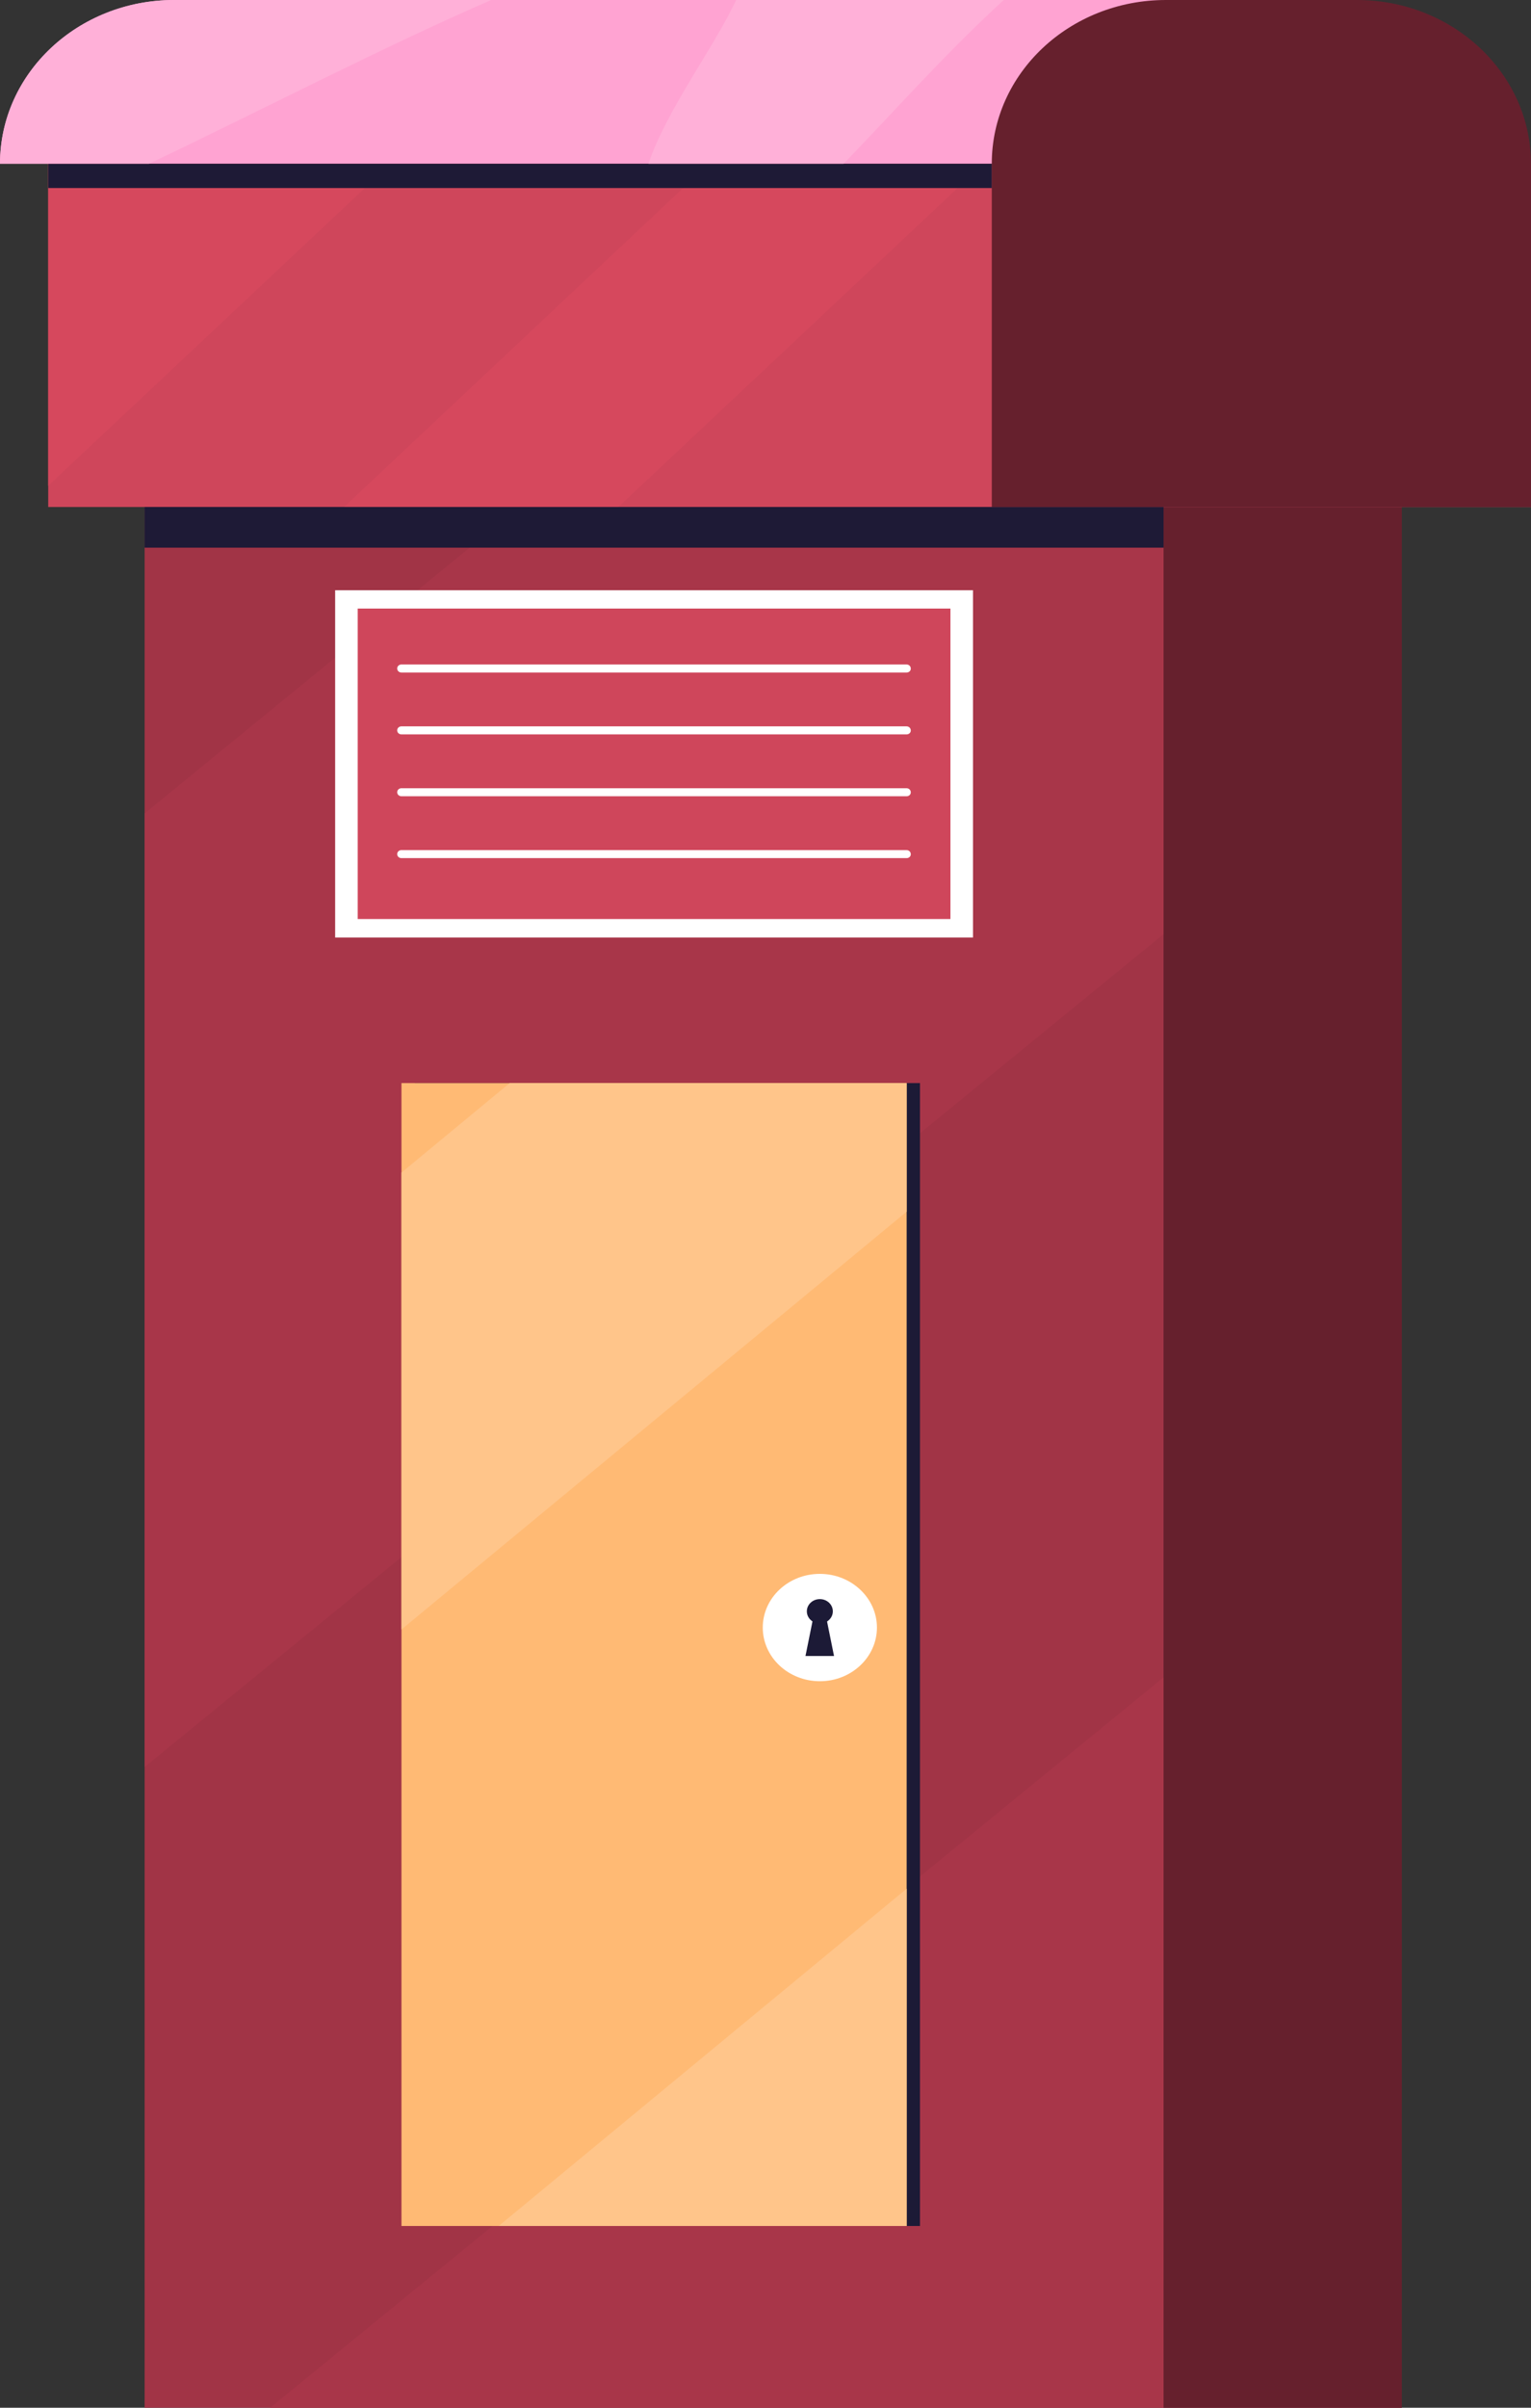 <svg xmlns="http://www.w3.org/2000/svg" width="140" height="220" viewBox="0 0 140 220" fill="none"><rect x="0" y="0" width="140" height="220" fill="#333333" stroke="none"/><g clip-path="url(#clip0_2501_661)"><path d="M106.4 46.326H13.223V220H106.4V46.326Z" fill="#A13446"></path><path d="M128.185 46.326H106.398V220H128.185V46.326Z" fill="#992D3F"></path><path d="M128.185 46.326H106.398V220H128.185V46.326Z" fill="#66202D"></path><path d="M140.001 14.948H4.408V46.326H140.001V14.948Z" fill="#CF465B"></path><path d="M35.743 14.948L4.408 44.388V14.948H35.743Z" fill="#D6485D"></path><path d="M89.943 14.948L56.545 46.326H31.461L64.843 14.948H89.943Z" fill="#D6485D"></path><path d="M112.041 0V14.962H0C0 6.696 7.127 0 15.925 0H112.041Z" fill="#FFA3D2"></path><path d="M124.074 0H106.617C97.818 0 90.691 6.696 90.691 14.962V46.326H139.999V14.962C139.999 6.696 132.857 0 124.074 0Z" fill="#66202D"></path><path d="M90.693 14.962H4.408V17.18H90.693V14.962Z" fill="#1E1A36"></path><path d="M106.4 46.326V85.354L13.223 161.458V74.327L47.496 46.326H106.4Z" fill="#A83649"></path><path d="M106.399 153.264V220H24.709L106.399 153.264Z" fill="#A83649"></path><path d="M84.127 98.965H37.945V203.393H84.127V98.965Z" fill="#1C1A36"></path><path d="M82.909 98.965H36.711V203.393H82.909V98.965Z" fill="#FFBA74"></path><path d="M80.19 148.713C80.19 151.414 77.861 153.617 74.97 153.617C72.094 153.617 69.75 151.429 69.75 148.713C69.75 146.011 72.079 143.808 74.97 143.808C77.846 143.808 80.19 146.011 80.19 148.713Z" fill="white"></path><path d="M88.974 53.932H30.648V85.662H88.974V53.932Z" fill="white"></path><path d="M86.91 55.605H32.711V83.974H86.91V55.605Z" fill="#CF465B"></path><path d="M76.157 147.23C76.157 147.846 75.625 148.346 74.969 148.346C74.313 148.346 73.781 147.846 73.781 147.23C73.781 146.613 74.313 146.114 74.969 146.114C75.625 146.114 76.157 146.613 76.157 147.23Z" fill="#1C1A36"></path><path d="M75.547 147.758H74.375L73.656 151.312H76.266L75.547 147.758Z" fill="#1C1A36"></path><path d="M82.909 61.45H36.711C36.492 61.45 36.32 61.288 36.32 61.082C36.32 60.877 36.492 60.715 36.711 60.715H82.893C83.112 60.715 83.284 60.877 83.284 61.082C83.3 61.288 83.112 61.45 82.909 61.45Z" fill="white"></path><path d="M82.909 67.103H36.711C36.492 67.103 36.32 66.941 36.32 66.736C36.32 66.53 36.492 66.368 36.711 66.368H82.893C83.112 66.368 83.284 66.53 83.284 66.736C83.3 66.941 83.112 67.103 82.909 67.103Z" fill="white"></path><path d="M82.909 72.756H36.711C36.492 72.756 36.32 72.594 36.32 72.389C36.32 72.183 36.492 72.022 36.711 72.022H82.893C83.112 72.022 83.284 72.183 83.284 72.389C83.3 72.594 83.112 72.756 82.909 72.756Z" fill="white"></path><path d="M82.909 78.409H36.711C36.492 78.409 36.32 78.247 36.32 78.042C36.32 77.836 36.492 77.675 36.711 77.675H82.893C83.112 77.675 83.284 77.836 83.284 78.042C83.3 78.247 83.112 78.409 82.909 78.409Z" fill="white"></path><path d="M106.4 46.326H13.223V50.041H106.4V46.326Z" fill="#1E1A36"></path><path d="M15.925 0H44.916C35.07 4.273 23.693 10.175 13.628 14.962H0C0 6.696 7.127 0 15.925 0Z" fill="#FFB0D8"></path><path d="M91.787 0C86.442 4.875 81.55 10.425 77.143 14.962H59.295C60.983 9.985 65.39 4.185 67.312 0H91.787Z" fill="#FFB0D8"></path><path d="M82.909 98.965V110.712L36.711 148.889V107.144L46.604 98.965H82.909Z" fill="#FFC58A"></path><path d="M82.909 172.573V203.393H45.603L82.909 172.573Z" fill="#FFC58A"></path></g><defs><clipPath id="clip0_2501_661"><rect width="140" height="220" fill="white"></rect></clipPath></defs></svg>